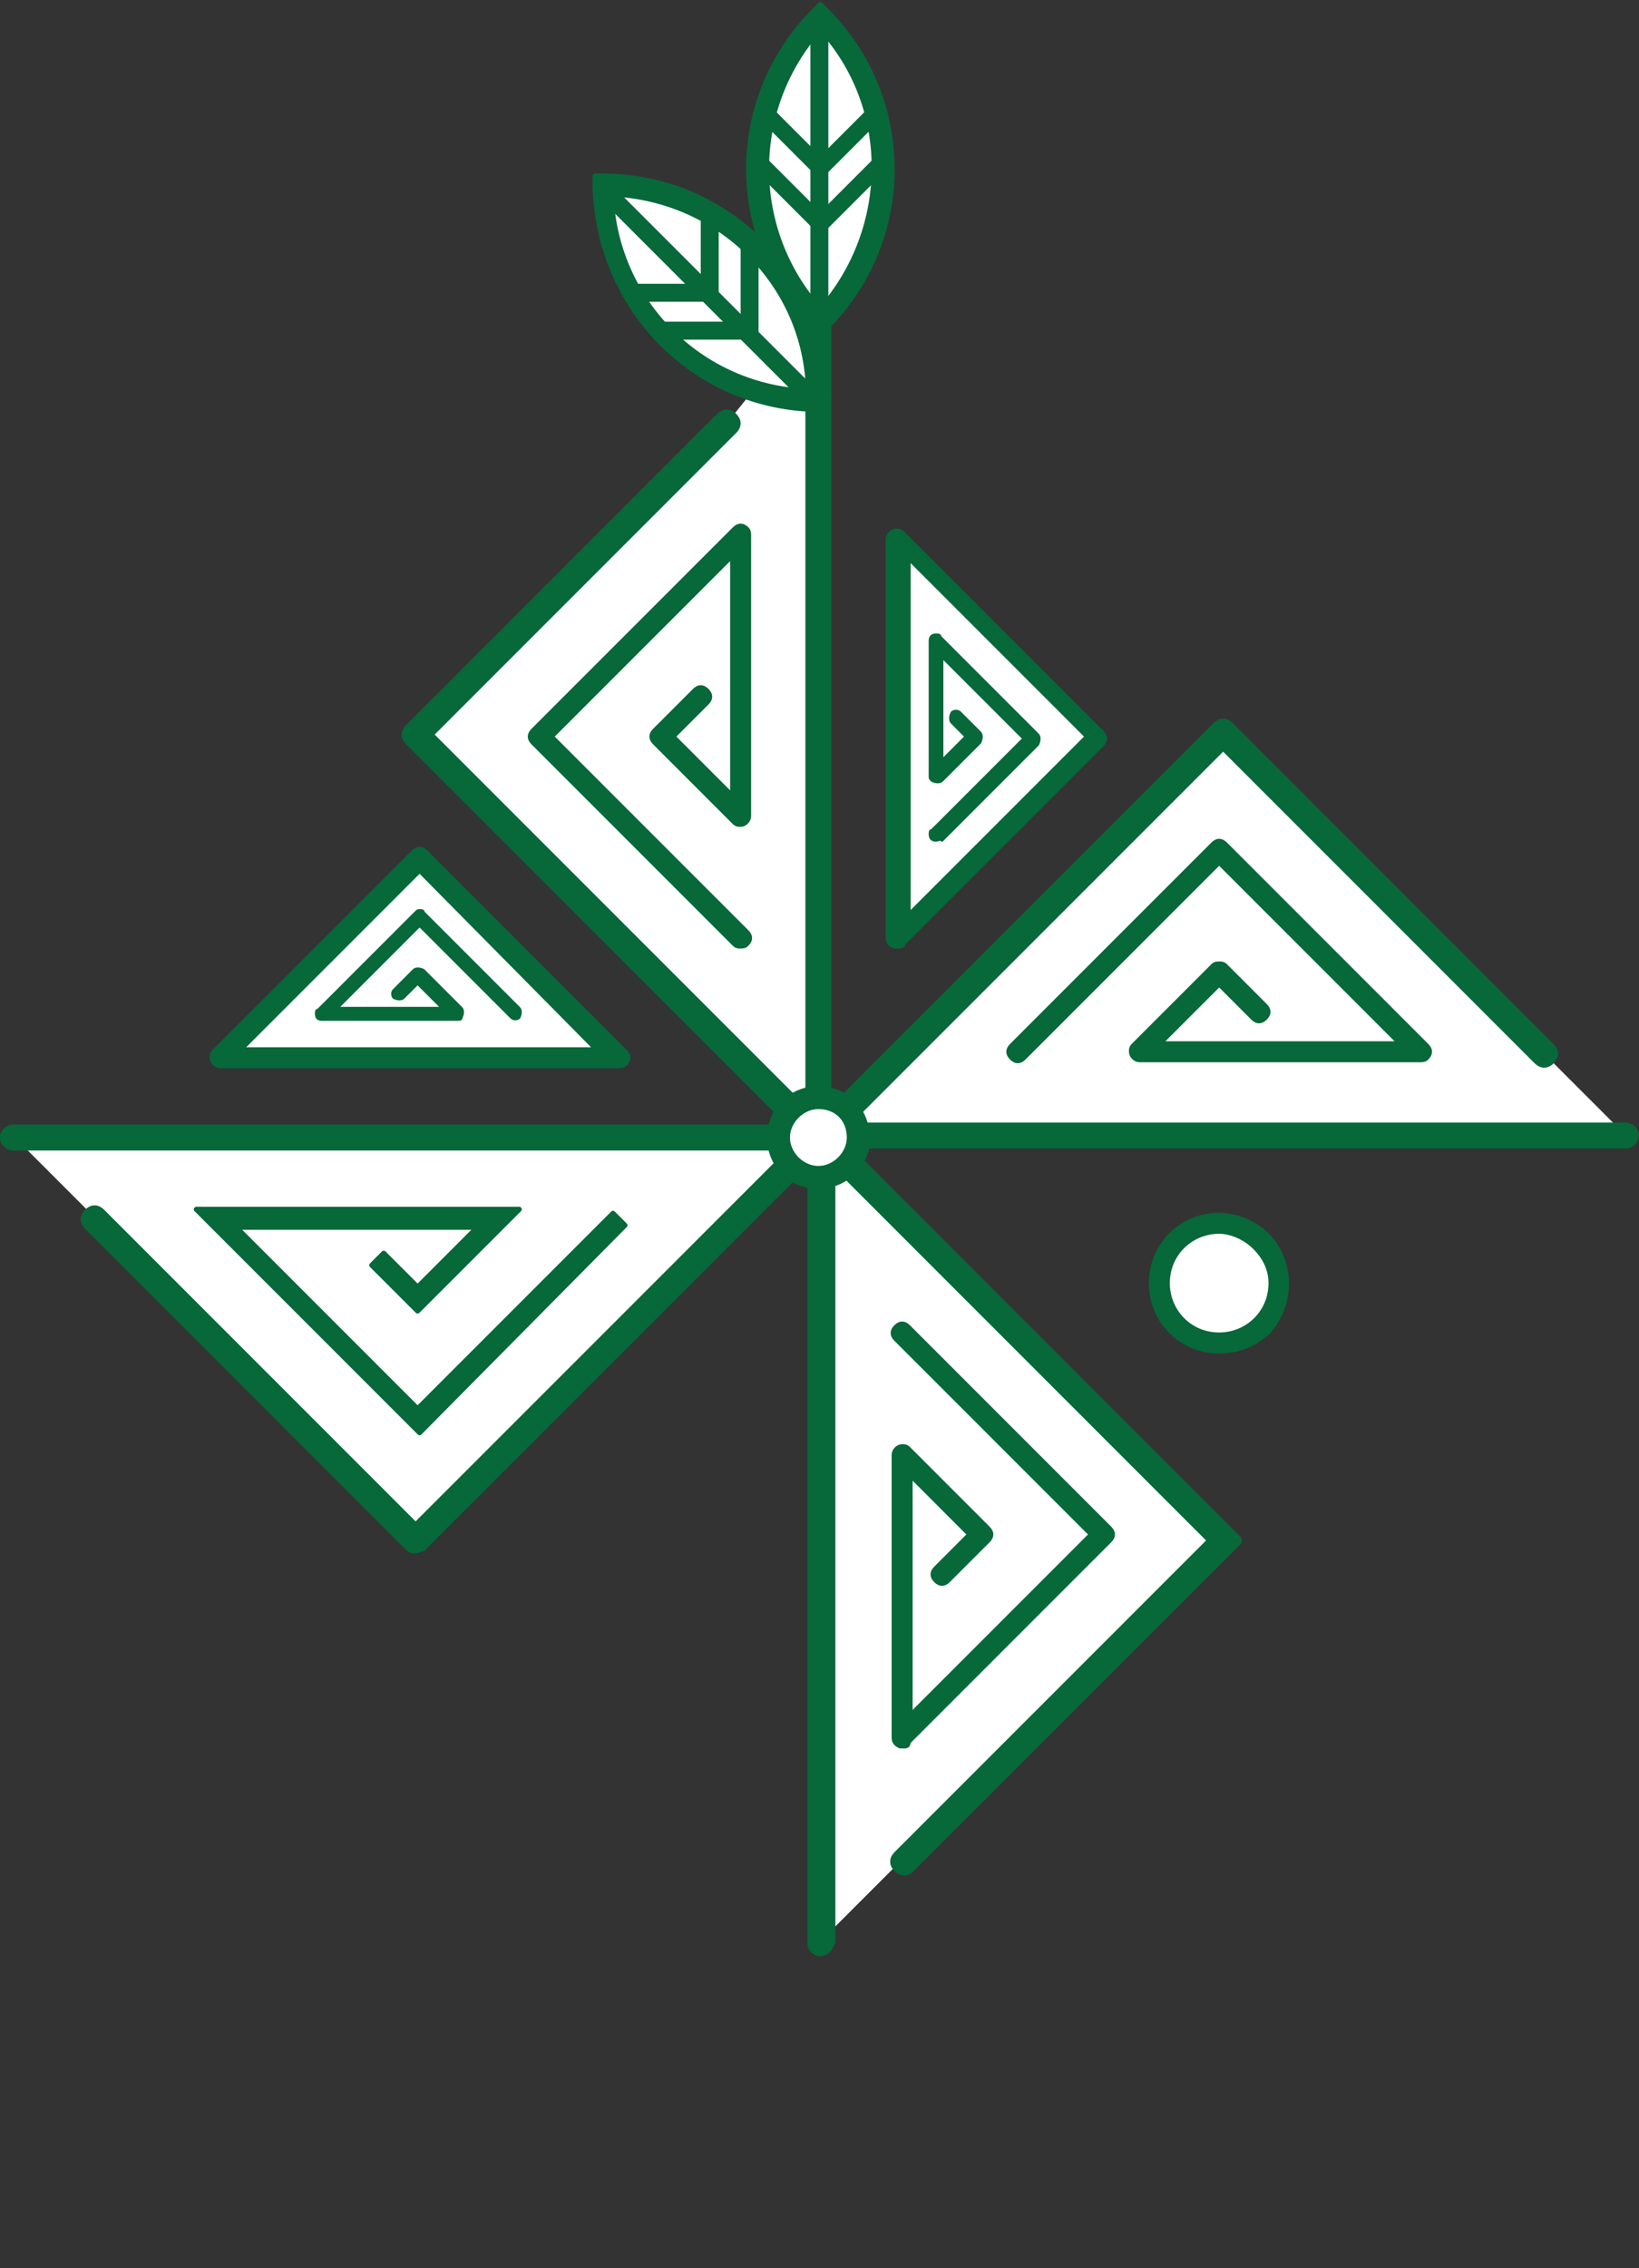 <?xml version="1.0" encoding="utf-8"?>
<!-- Generator: Adobe Illustrator 24.0.0, SVG Export Plug-In . SVG Version: 6.00 Build 0)  -->
<svg version="1.1" id="Capa_1" xmlns="http://www.w3.org/2000/svg" xmlns:xlink="http://www.w3.org/1999/xlink" x="0px" y="0px"
	 viewBox="0 0 82.2 113.7" style="enable-background:new 0 0 82.2 113.7;" xml:space="preserve">
<rect x="0" y="0" width="82.2" height="113.7" fill="#333333" stroke="none"/>
<style type="text/css">
	.st0{fill:#FFFFFF;}
	.st1{fill:#076839;stroke:#076839;stroke-width:0.504;stroke-miterlimit:10;}
	.st2{fill:#076839;stroke:#076839;stroke-width:0.252;stroke-miterlimit:10;}
	.st3{fill:#076839;stroke:#076839;stroke-width:0.504;stroke-linecap:round;stroke-linejoin:round;}
	.st4{fill:#076839;stroke:#076839;stroke-width:0.252;stroke-linecap:round;stroke-linejoin:round;}
	.st5{fill:#076839;stroke:#076839;stroke-width:0.137;stroke-linecap:round;stroke-linejoin:round;}
	.st6{fill:none;}
	.st7{fill:#076839;}
	.st8{fill:#076839;stroke:#076839;stroke-width:0.101;stroke-miterlimit:10;}
	.st9{fill:#076839;stroke:#076839;stroke-width:0.549;stroke-miterlimit:10;}
</style>
<g transform="translate(-1521.756 -438.874)">
	<path class="st0" d="M1562.8,454.4l0,9.2v32.3l-20.2-20.2l15.6-15.6"/>
	<path class="st1" d="M1562.8,496.3c-0.1,0-0.2,0-0.3-0.1l-20.2-20.2c-0.2-0.2-0.2-0.4,0-0.6c0,0,0,0,0,0l15.6-15.6
		c0.2-0.2,0.4-0.2,0.6,0c0.2,0.2,0.2,0.4,0,0.6l0,0l-15.3,15.3l19.2,19.2v-31.2l0-9.2c0-0.2,0.2-0.4,0.4-0.4l0,0
		c0.2,0,0.4,0.2,0.4,0.4l0,0l0,9.2v32.3C1563.3,496.1,1563.1,496.3,1562.8,496.3L1562.8,496.3z"/>
	<circle class="st0" cx="1582.9" cy="503.2" r="3"/>
	<path class="st2" d="M1582.9,506.6c-1.9,0-3.4-1.5-3.4-3.4c0-1.9,1.5-3.4,3.4-3.4c0.9,0,1.8,0.4,2.4,1l0,0c1.3,1.3,1.3,3.5,0,4.9
		C1584.6,506.3,1583.8,506.6,1582.9,506.6z M1582.9,500.6c-1.4,0-2.6,1.1-2.6,2.6c0,1.4,1.1,2.6,2.6,2.6c1.4,0,2.6-1.1,2.6-2.6
		c0-0.7-0.3-1.3-0.8-1.8l0,0C1584.2,500.9,1583.5,500.6,1582.9,500.6z"/>
	<path class="st0" d="M1566.8,475.8v-10l10,10l-10,10L1566.8,475.8z"/>
	<path class="st2" d="M1566.8,486.3c-0.1,0-0.1,0-0.2,0c-0.2-0.1-0.3-0.2-0.3-0.4v-10l0,0v-10c0-0.2,0.2-0.4,0.4-0.4
		c0.1,0,0.2,0,0.3,0.1l10,10c0.2,0.2,0.2,0.4,0,0.6l-10,10C1567.1,486.2,1567,486.3,1566.8,486.3z M1567.3,475.8v9l9-9l-9-9
		L1567.3,475.8z"/>
	<path class="st0" d="M1562.9,536.2l0-9.2v-31.2l20.2,20.2l-16.1,16.1"/>
	<path class="st3" d="M1562.9,536.7c-0.2,0-0.4-0.2-0.4-0.4l0-9.2v-32.3l21.3,21.3l-16.4,16.4c-0.2,0.2-0.4,0.2-0.6,0
		c-0.2-0.2-0.2-0.4,0-0.6l15.8-15.8l-19.2-19.2V527l0,9.2C1563.3,536.5,1563.1,536.7,1562.9,536.7L1562.9,536.7z"/>
	<path class="st0" d="M1569.1,517.9l2-2l-4-4V526l10.1-10.1l-10.1-10.1"/>
	<path class="st2" d="M1567.1,526.4c-0.1,0-0.1,0-0.2,0c-0.2-0.1-0.3-0.2-0.3-0.4v-14.2c0-0.2,0.2-0.4,0.4-0.4c0.1,0,0.2,0,0.3,0.1
		l4,4c0.2,0.2,0.2,0.4,0,0.6c0,0,0,0,0,0l-2,2c-0.2,0.2-0.4,0.2-0.6,0c-0.2-0.2-0.2-0.4,0-0.6l1.7-1.7l-3-3v12.1l9.1-9.1l-9.8-9.8
		c-0.2-0.2-0.2-0.4,0-0.6c0.2-0.2,0.4-0.2,0.6,0c0,0,0,0,0,0l10.1,10.1c0.2,0.2,0.2,0.4,0,0.6c0,0,0,0,0,0l-10.1,10.1
		C1567.3,526.4,1567.2,526.4,1567.1,526.4z"/>
	<path class="st0" d="M1603.3,495.8l-9.2,0h-31.2l20.2-20.2l16.1,16.1"/>
	<path class="st1" d="M1594.1,496.2h-31.2c-0.2,0-0.4-0.2-0.4-0.4c0-0.1,0-0.2,0.1-0.3l20.2-20.2c0.2-0.2,0.4-0.2,0.6,0l16.1,16.1
		c0.2,0.2,0.2,0.4,0,0.6c-0.2,0.2-0.4,0.2-0.6,0l-15.8-15.8l-19.2,19.2h30.2l9.2,0l0,0c0.2,0,0.4,0.2,0.4,0.4c0,0.2-0.2,0.4-0.4,0.4
		L1594.1,496.2z"/>
	<path class="st0" d="M1584.9,489.6l-2-2l-4,4h14.2l-10.1-10.1l-10.1,10.1"/>
	<path class="st4" d="M1584.3,492h-5.4c-0.2,0-0.4-0.2-0.4-0.4c0-0.1,0-0.2,0.1-0.3l4-4c0.1-0.1,0.2-0.1,0.3-0.1l0,0
		c0.1,0,0.2,0,0.3,0.1l2,2c0.2,0.2,0.2,0.4,0,0.6c-0.2,0.2-0.4,0.2-0.6,0l-1.7-1.7l-3,3h12.1l-9.1-9.1l-9.8,9.8
		c-0.2,0.2-0.4,0.2-0.6,0c-0.2-0.2-0.2-0.4,0-0.6c0,0,0,0,0,0l10.1-10.1c0.2-0.2,0.4-0.2,0.6,0l10.1,10.1c0.2,0.2,0.2,0.4,0,0.6
		c-0.1,0.1-0.2,0.1-0.3,0.1L1584.3,492z"/>
	<path class="st0" d="M1556.9,473.8l-2,2l4,4v-14.1l-10.1,10.1l10.1,10.1"/>
	<path class="st2" d="M1558.9,486.3c-0.1,0-0.2,0-0.3-0.1l-10.1-10.1c-0.2-0.2-0.2-0.4,0-0.6c0,0,0,0,0,0l10.1-10.1
		c0.2-0.2,0.4-0.2,0.6,0c0.1,0.1,0.1,0.2,0.1,0.3v14.1c0,0.2-0.2,0.4-0.4,0.4c-0.1,0-0.2,0-0.3-0.1l-4-4c-0.2-0.2-0.2-0.4,0-0.6
		c0,0,0,0,0,0l2-2c0.2-0.2,0.4-0.2,0.6,0c0.2,0.2,0.2,0.4,0,0.6l-1.7,1.7l3,3v-12.1l-9.1,9.1l9.8,9.8c0.2,0.2,0.2,0.4,0,0.6
		C1559.1,486.3,1559,486.3,1558.9,486.3L1558.9,486.3z"/>
	<path class="st5" d="M1568.7,481c-0.2,0-0.3-0.1-0.3-0.3c0-0.1,0-0.2,0.1-0.2l4.6-4.6l-4.1-4.1v5.2l1.2-1.2l-0.7-0.7
		c-0.1-0.1-0.1-0.3,0-0.5c0.1-0.1,0.3-0.1,0.4,0l1,1c0.1,0.1,0.1,0.3,0,0.5l-1.9,1.9c-0.1,0.1-0.3,0.1-0.5,0
		c-0.1-0.1-0.1-0.1-0.1-0.2v-6.8c0-0.2,0.1-0.3,0.3-0.3c0.1,0,0.2,0,0.2,0.1l4.9,4.9c0.1,0.1,0.1,0.3,0,0.5l-4.8,4.8
		C1568.9,480.9,1568.8,481,1568.7,481z"/>
	<path class="st0" d="M1562.9,454.9c-4.2-4.2-4.2-11.1,0-15.3c0,0,0,0,0,0C1567.1,443.9,1567.1,450.7,1562.9,454.9
		C1562.9,454.9,1562.9,454.9,1562.9,454.9z"/>
	<path class="st4" d="M1562.9,455.6l-0.3-0.3c-4.4-4.4-4.4-11.5,0-15.9l0.3-0.3l0.3,0.3c4.4,4.4,4.4,11.5,0,15.9L1562.9,455.6z
		 M1562.9,440.3c-3.6,4-3.6,10.1,0,14.1C1566.5,450.3,1566.5,444.2,1562.9,440.3z"/>
	<line class="st6" x1="1562.9" y1="454.9" x2="1562.9" y2="439.6"/>
	<rect x="1562.4" y="439.6" class="st7" width="0.9" height="15.3"/>
	<path class="st7" d="M1562.9,447.9l-3.1-3.1l0.6-0.6l2.5,2.5l2.5-2.5l0.6,0.6L1562.9,447.9z"/>
	<path class="st7" d="M1562.9,450.7l-3.5-3.5l0.6-0.6l2.9,2.9l2.9-2.9l0.6,0.6L1562.9,450.7z"/>
	<path class="st0" d="M1562.8,459c-6,0-10.8-4.8-10.8-10.8C1558,448.1,1562.8,453,1562.8,459z"/>
	<path class="st4" d="M1563.3,459.4h-0.4c-6.2,0-11.2-5-11.3-11.3v-0.4h0.4c6.2,0,11.2,5,11.3,11.3V459.4z M1552.4,448.6
		c0.2,5.4,4.5,9.7,9.9,9.9C1562.2,453.1,1557.8,448.8,1552.4,448.6z"/>
	<line class="st6" x1="1562.8" y1="458.9" x2="1552" y2="448.1"/>
	
		<rect x="1557" y="445.9" transform="matrix(0.707 -0.707 0.707 0.707 135.412 1233.995)" class="st7" width="0.9" height="15.3"/>
	<path class="st7" d="M1557.8,454h-4.4v-0.9h3.5v-3.5h0.9V454z"/>
	<path class="st7" d="M1559.8,455.9h-4.9v-0.9h4v-4h0.9V455.9z"/>
	<path class="st0" d="M1542.8,491.9h-10l10-10l10,10L1542.8,491.9z"/>
	<path class="st2" d="M1532.8,492.3c-0.2,0-0.4-0.2-0.4-0.4c0-0.1,0-0.2,0.1-0.3l10-10c0.2-0.2,0.4-0.2,0.6,0l10,10
		c0.2,0.2,0.2,0.4,0,0.6c-0.1,0.1-0.2,0.1-0.3,0.1L1532.8,492.3z M1542.8,482.5l-9,9h17.9L1542.8,482.5z"/>
	<path class="st8" d="M1544.7,490h-6.8c-0.2,0-0.3-0.1-0.3-0.3c0-0.1,0-0.2,0.1-0.2l4.9-4.9c0.1-0.1,0.1-0.1,0.2-0.1l0,0
		c0.1,0,0.2,0,0.2,0.1l4.8,4.8c0.1,0.1,0.1,0.3,0,0.5c-0.1,0.1-0.3,0.1-0.4,0l-4.6-4.6l-4.1,4.1h5.2l-1.2-1.2l-0.7,0.7
		c-0.1,0.1-0.3,0.1-0.5,0c-0.1-0.1-0.1-0.3,0-0.4l1-1c0.1-0.1,0.3-0.1,0.5,0l1.9,1.9c0.1,0.1,0.1,0.3,0,0.5
		C1544.9,490,1544.8,490,1544.7,490L1544.7,490z"/>
	<path class="st0" d="M1522.4,495.8l9.2,0h31.2l-20.2,20.2l-16.1-16.1"/>
	<path class="st1" d="M1542.6,516.5c-0.1,0-0.2,0-0.3-0.1l-16.1-16.1c-0.2-0.2-0.2-0.4,0-0.6s0.4-0.2,0.6,0l15.8,15.8l19.2-19.2
		h-30.2l-9.2,0l0,0c-0.2,0-0.4-0.2-0.4-0.4c0-0.2,0.2-0.4,0.4-0.4l9.2,0h31.2c0.2,0,0.4,0.2,0.4,0.4c0,0.1,0,0.2-0.1,0.3l-20.2,20.2
		C1542.8,516.4,1542.7,516.5,1542.6,516.5z"/>
	<path class="st0" d="M1540.8,502l2,2l4-4h-14.2l10.1,10.1l10.1-10.1"/>
	<path class="st4" d="M1542.8,510.7l-11.2-11.2h16.2l-5.1,5.1l-2.3-2.3l0.6-0.6l1.7,1.7l3-3h-12.1l9.1,9.1l9.8-9.8l0.6,0.6
		L1542.8,510.7z"/>
	<circle class="st0" cx="1562.8" cy="495.8" r="2"/>
	<path class="st9" d="M1562.8,498.2c-1.3,0-2.3-1-2.3-2.3c0-1.3,1-2.3,2.3-2.3c1.3,0,2.3,1,2.3,2.3
		C1565.2,497.1,1564.1,498.2,1562.8,498.2z M1562.8,494.2c-0.9,0-1.7,0.8-1.7,1.7c0,0.9,0.8,1.7,1.7,1.7c0.9,0,1.7-0.8,1.7-1.7
		C1564.5,494.9,1563.8,494.2,1562.8,494.2L1562.8,494.2z"/>
</g>
</svg>
